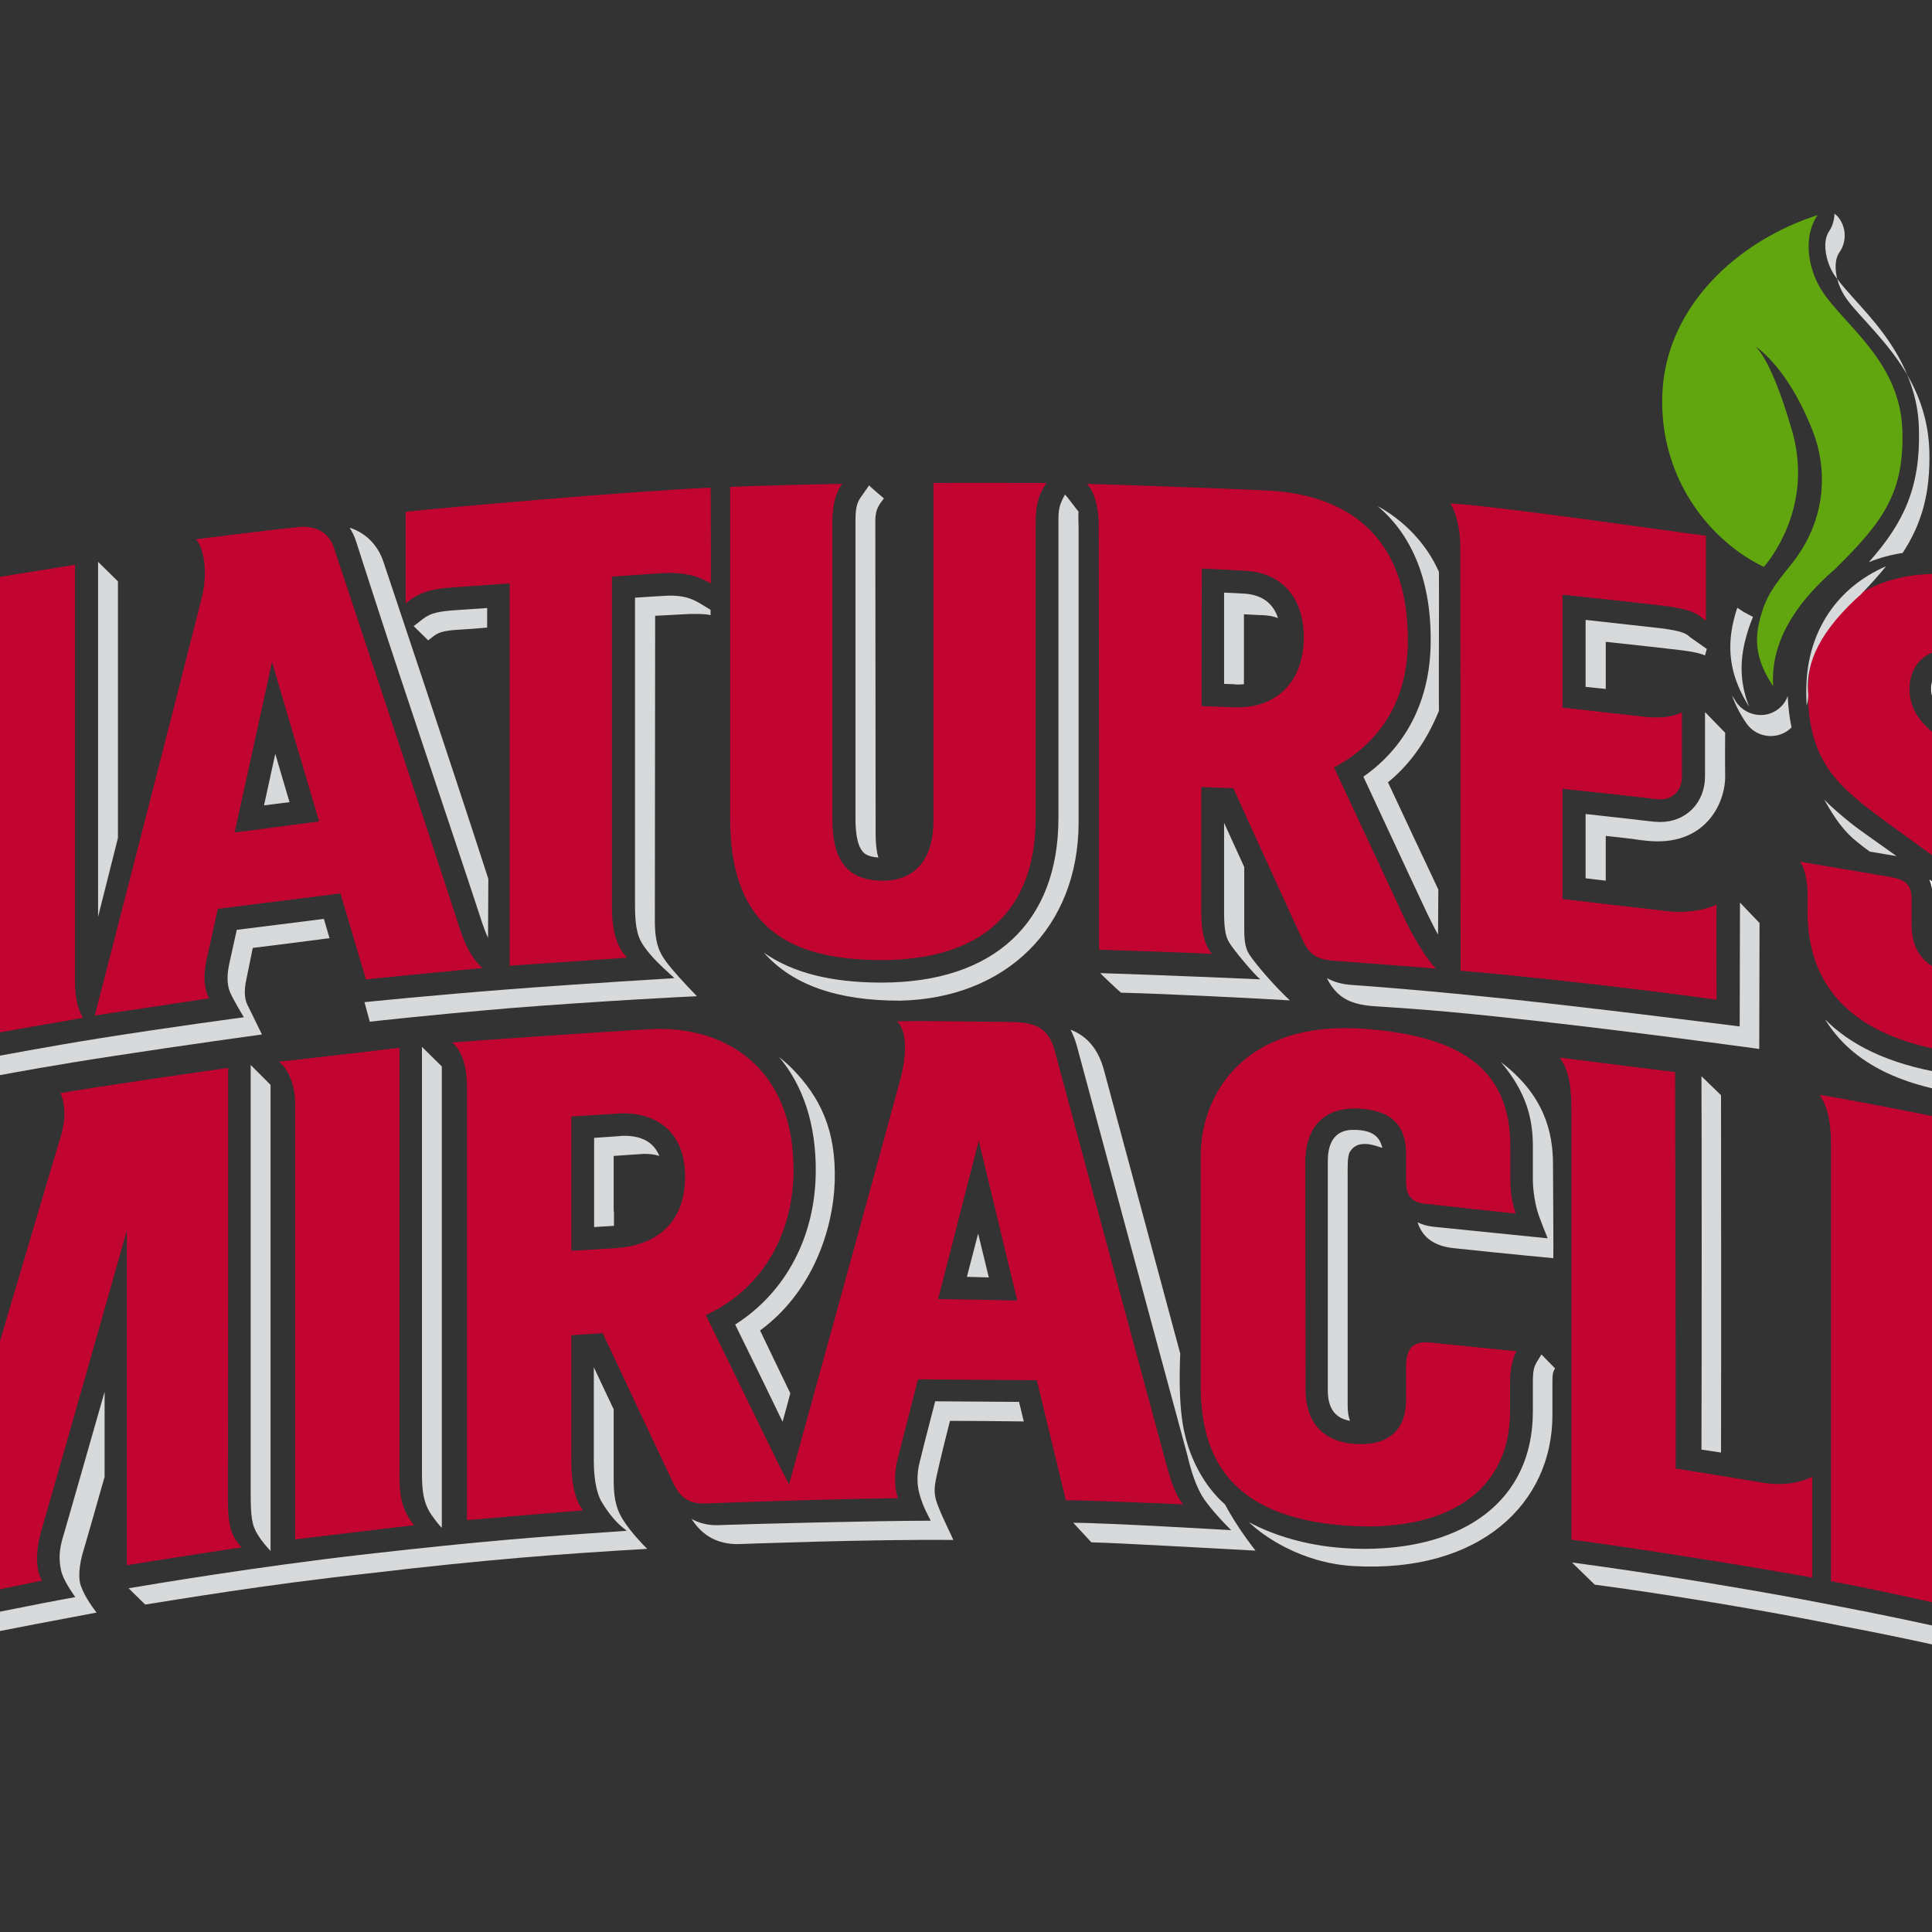 <?xml version="1.0" encoding="utf-8"?>
<!-- Generator: Adobe Illustrator 19.2.1, SVG Export Plug-In . SVG Version: 6.00 Build 0)  -->
<svg version="1.1" id="layer" xmlns="http://www.w3.org/2000/svg" xmlns:xlink="http://www.w3.org/1999/xlink" x="0px" y="0px"
	 viewBox="0 0 652 652" style="enable-background:new 0 0 652 652;" xml:space="preserve">
<rect x="0" y="0" width="652" height="652" fill="#333333" stroke="none"/>
<style type="text/css">
	.st0{fill:#61A60E;}
	.st1{fill:#C20430;}
	.st2{fill:#FFFFFF;}
	.st3{fill:#D7D9DA;}
</style>
<g>
	<path class="st0" d="M642,145.4c-0.6-23.3-19.6-35.6-27.1-47.2c-4.6-7.1-6.7-18.1-1.5-25.6c-27.2,8.7-51.2,31-52.4,60.3
		c-1,24.3,11.5,44.2,28.3,55.1c0,0,0,0,0,0c1.9,1.2,3.9,2.3,5.9,3.3c0.2-0.2,0.3-0.3,0.5-0.5c3.9-4.8,15.9-22.1,9-45.7
		c-7.4-25.5-12.6-28.4-12.6-28.4s11.1,6.5,19.9,29.4c4.2,11.1,5.3,28.6-7.7,44.6c-5.7,7.1-8.4,10.5-10.4,18.4
		c-2.1,7.9-0.8,14.5,4.5,22.5c-0.9-14,6.5-27.1,20.8-39.5C635.9,175.8,642.6,165.9,642,145.4"/>
	<path class="st1" d="M134.8,353.6c0,0-32,3.8-40.7,4.7c3.4,2.5,5.5,8.3,5.5,14.1c0,9.1,0,147.1,0,147.1s35-4.2,40.1-4.8
		c-4.5-5.6-4.9-10.8-4.9-17.7C134.8,490.1,134.8,353.6,134.8,353.6"/>
	<path class="st2" d="M663.1,321.7c-0.7,0-1.4-0.1-2.2-0.2c-7.6-1.1-8.6-5.3-8.6-9.3l0-8.8c0-2.7-0.5-4.8-1.2-6.6
		c3.8,2.7,7.1,5,8.8,6.3c7.8,5.7,9.9,8,9.5,13.1C669,321.7,664.6,321.7,663.1,321.7 M657.7,226.4c0.5,0,1,0,1.6,0.1
		c2.8,0.3,7.4,1.8,7.4,7.9v10.3c0,1.7,0.2,3.2,0.5,4.6c-1.3-0.9-2.5-1.8-3.5-2.6c-8.9-6.5-12-9.3-12-14.3
		C651.7,229.7,652.7,226.4,657.7,226.4"/>
	<path class="st1" d="M692,276.2c-7.6-6-25.7-18.4-32.5-23.4c-8.6-6.3-15.1-11.1-15.1-20.3c0-8.4,6-14.3,15.7-13.1
		c7.8,0.9,13.8,6.4,13.8,15.1v10.3c0,4.5,1.4,6.2,5.4,7c7.6,1.6,29,5.9,30.5,6.1c-1.2-4.5-1.4-7.1-1.4-12.9c0-1.8,0-3.5,0-4.9
		c0-21.2-10.3-39.7-44.2-45.5c-27.8-4.7-53.2,8.7-54,37.2c-0.7,23.5,9.7,32.5,19.2,40.2c7.3,5.8,29.1,21.1,34.7,25.3
		c7.9,5.8,13.1,10.1,12.5,19.4c-0.5,7.5-6,13.5-16.7,12c-9.5-1.4-14.8-7.1-14.8-16.5c0-2.4,0-6.7,0-8.8c0-5.3-2.4-6.7-8.1-7.6
		c-4.9-0.8-26.4-4.5-29.6-5c2,2.2,2.6,8,2.6,10.9c0,3.3,0,3.2,0,6c0,25.8,15.7,41.9,47.4,47.1c28.9,4.7,50.8-9,53.2-35.1
		C712.5,298.1,704.7,286.2,692,276.2"/>
	<path class="st1" d="M-84.9,226.2c0,30.7,0,110.3,0,139.5c2.7-0.6,35.4-7.8,37.6-8.3c-3.2-2.9-5-5.9-5-13.9V262
		c0,0,40.6,84.7,42.2,88.2c1.7-0.4,34-6,38.1-6.7c-2-3.5-2.7-7.4-2.7-12.6V190.6c-4.1,0.7-32.2,5.1-36,5.9c2.4,2.5,3.3,6.5,3.3,11.2
		v69.3c0,0-36.5-69.3-37.8-72c-7.9,1.3-38.1,7.7-44.3,8.8C-86.9,215.7-84.9,218.9-84.9,226.2"/>
	<path class="st1" d="M107.7,277.2c-8.1,1.1-21.7,2.9-28.5,3.7c6-27.3,12.6-57.5,12.6-57.5S99.7,250.3,107.7,277.2 M32,342.7
		c0,0,33.6-5,38.6-5.8c-2-3.6-1.9-8.4-0.9-13c0.3-1.1,1.7-7.8,3.8-17.2c8.8-1.1,31.7-4,41.4-5.2c4.4,14.8,7.8,26.5,8.6,29
		c0.8-0.1,37.7-3.7,39.3-3.8c-3.9-3.5-6-8.4-7.4-12.6c-10.6-32.7-41.7-126.2-42.7-129.2c-1.8-5.5-6.4-7.6-12.1-7
		c-12.2,1.2-32.6,3.9-34.5,4.1c2.6,2.7,4.2,10.7,2,19.7C57.3,244.5,32,342.7,32,342.7"/>
	<path class="st1" d="M419.8,192.6c13,0.5,20.2,9.4,20.2,22.4c0,15.1-9.2,24.3-23.8,23.7c-4.3-0.2-7.7-0.3-10.7-0.4
		c0-18.6,0-35.9,0.1-46.4C405.5,191.8,416.3,192.4,419.8,192.6 M370.9,320.5c0,0,31.2,1,38.1,1.4c-2.1-2.4-3.6-6.6-3.6-13.9v-42.4
		c3,0.1,6.9,0.3,10.8,0.4c5.8,12.6,21.7,47.7,23.4,51.2c2.2,5,5.1,6.6,10.1,7c5.5,0.4,31,2.3,34.9,2.7c-3-3.1-6.8-9.3-9.7-15
		c-1.1-2.3-17.5-37.5-24.7-52.9c13.7-7.3,24.6-20.5,24.9-41.8c0.5-33.5-17.4-50.3-48-51.7c-12.5-0.6-57-2.2-60.3-2.2
		c2.4,2.4,4,7.7,4,14.1C370.9,216.5,370.9,320.5,370.9,320.5"/>
	<path class="st1" d="M492.9,327.6c17.8,1.4,61.5,6.2,86.4,9.8c0-3.2-0.1-30.3,0-32.2c-2.6,1.6-9.5,3.1-16.6,2.3
		c-3.7-0.4-22.3-2.6-35.4-4.1v-37.2c12.1,1.3,26.5,2.8,31.7,3.5c4.8,0.6,8.6-2.3,8.6-7.6v-21.7c-3.5,1.7-7.5,2-12.6,1.5
		c-8.7-1-18.7-2.1-27.7-3.1v-38.1c10.7,1.1,26.2,2.8,33.8,3.7c11.2,1.3,12.2,3.4,14.6,5.1v-28.7c-15.6-2-72.4-10.3-86.3-10.9
		c1.9,2.6,3.4,8.8,3.4,14.3C492.9,222.5,492.9,324.3,492.9,327.6"/>
	<path class="st1" d="M172,196.9v129c0,0,29.8-2,39.6-2.7c-3.2-3.5-5.1-8.2-5.1-17.6v-111c5.7-0.4,11.2-0.8,15.9-1.1
		c7.9-0.6,12.9,0.7,17.5,3.4c0-3.3,0-30.9-0.1-32.3c-25.8,1-91.8,6.9-102.9,8.1v30.9c4.4-3.5,7.8-4.7,15-5.3
		C154.1,198.1,161.9,197.6,172,196.9"/>
	<path class="st1" d="M297.5,324c33.8,0,52-16.6,52-47.9v-99.9c0-6.6,1.5-10.2,3.7-13.2c-1.5,0-33.5-0.1-38.2,0v114.2
		c0,11.8-5.4,19.8-16.6,20c-12.5,0.2-17.5-6.8-17.5-20.9v-99.9c0-5.3,0.9-9.8,3.3-13.1c-5.6,0-33.7,0.8-37.8,1v111.7
		C246.4,310,262.8,324,297.5,324"/>
	<path class="st1" d="M77,360.4c-2.6,0.3-46.7,6.7-56.6,8.5c1.9,4.1,1.6,9.8,0.1,14.6c-2.2,7.2-24.8,83.6-24.8,83.6l-27.6-88.6
		c0,0-52.7,11.1-57.2,12.6c2.1,1.8,4.2,6.5,4.2,13.3c0,39.9-0.1,151.6-0.1,151.6s33.2-8.3,38-9.5c-4-4.3-4.2-9.4-4.2-16.2
		c0-6.8-0.3-98.1-0.3-98.1L-17.7,540c0,0,26.2-5.4,31.9-6.6c-2.9-4.7-1.6-12.8,0.2-18.4c1.3-4.2,28.4-99.7,28.4-99.7v112.9
		c0,0,31.6-5,38.8-6c-4.6-4.5-4.7-10-4.7-18.4C77,498.9,77,365.1,77,360.4"/>
	<path class="st1" d="M593.3,500.1c-13.3-2.2-26.5-4.3-27.8-4.5c0.1-7-0.2-133.8-0.2-133.8s-30.6-3.8-38.9-4.9
		c3.1,4.5,3.9,9.5,3.9,18.1c0,9.2,0,143.5,0,144.6c16.6,2.1,56.3,8.3,81.3,12.8c0-4.5,0-33,0-34
		C606.5,500.7,600.9,501.6,593.3,500.1"/>
	<path class="st1" d="M617.9,386c0,9.2,0,146.5,0,147.6c14.2,2.6,56.2,11.6,90.3,20.6v-34.7c-5,1.8-10.5,1.9-17.6,0.3
		c-16.8-4-36.6-8.6-37.5-8.8c0-2.4,0-19,0-39.7c11.8,2.6,24.5,5.4,28.9,6.4c5.8,1.3,8.5-1.6,8.5-5.7V448c-2.8,1.1-9,0.8-12.3,0.1
		c-2.9-0.6-14.8-3.2-25.1-5.4c0-13.2,0-26.4,0-37.4c10.7,2.3,32.5,6.9,40.7,8.6c8.1,1.8,10.7,3.5,14.3,6.7v-32.3
		c-14.6-3.5-81.6-17-94-18.8C616.2,372.6,617.9,377.3,617.9,386"/>
	<path class="st1" d="M316.6,438.4c6.8-26.7,13.7-53.4,13.7-53.4s6.3,26,13,53.9C334,438.7,323.4,438.5,316.6,438.4 M208.1,421.2
		c-3,0.2-9.4,0.6-15.3,0.9c0-16.3,0-32.5,0-45.3c0,0,9.3-0.6,15.7-1c11.8-0.8,22.7,5.2,22.7,21.3
		C231.2,411.8,222.6,420.1,208.1,421.2 M393.2,492.7c-9.8-36.2-35.5-131.4-37.2-137.9c-2.1-8-6.6-9.8-14.9-9.9
		c-12.5-0.1-31-0.5-38.4-0.2c4.2,3.8,2.6,14.3,1.2,19.3c-3.1,11.7-30.9,112.7-37.6,136.9c-1.5-2.7-2.9-5.6-4.1-7.9
		c-0.8-1.7-17.2-35.2-24-49.2c18.1-8.3,29.4-26,29.6-48.6c0.2-35.4-23.6-49-47.7-47.9c-12.5,0.6-59.5,3.9-67.5,4.5
		c3,2.5,5,7.4,5,15.3c0,9.1,0,145.9,0,145.9c12-1,33.8-2.9,39.2-3.3c-2.8-3.3-4-9.5-4-16.4c0-2.3,0-20.3,0-42.7
		c3.3-0.2,6.9-0.5,10.6-0.7c6,12.8,22.2,47.3,23.9,50.8c2.1,4.4,5.1,6.9,10.7,6.7c2.2-0.1,15.4-0.6,29.2-1
		c16.3-0.5,33.6-0.8,35.9-0.8c-1.8-4.2-0.9-10.6-0.1-13.5c0.4-1.7,3.2-12.5,6.8-26.6c10.9,0.1,27.7,0.2,40.1,0.3
		c5.1,21.2,9.4,38.7,9.8,40.5c5.3-0.1,38.4,1.3,39.6,1.4C396.1,503.9,394.4,497.1,393.2,492.7"/>
	<path class="st1" d="M474.5,461.3v11.2c0,10.1-5.9,15.5-17.1,14.8c-12.7-0.8-16.8-9.4-16.8-18.1c0-4.9-0.1-72.2-0.1-77.1
		c0-9.8,4.7-18.5,17.8-18c11.3,0.5,16.2,5.8,16.2,15.1c0,2.7,0,9.5,0,9.5c0,5,2.1,7,6.1,7.5c8.4,0.9,28.6,3.2,30.9,3.3
		c-1.2-3.7-1.8-6.8-1.8-11.6c0-2.1,0-6.4,0-11.1c0-26.9-18-37.3-49.4-39.6c-39.9-2.9-55.1,21.6-55.1,43v77.4
		c0,23.7,9.5,44.2,48.3,47.2c34.5,2.7,56.1-11.4,56.1-38.4v-9.9c0-5.9,1.6-9.6,2.2-10.5c-3.7-0.3-20.7-2.1-28.9-2.9
		C477.2,452.5,474.5,454.6,474.5,461.3"/>
	<path class="st3" d="M567.1,219.4c4.8,0.6,7,1.2,8.3,1.8l0.6-2.2l-4.7-3.3c-0.4-0.3-0.9-0.6-1.3-1c-1-0.8-2.3-1.8-9.7-2.7
		c-4.7-0.5-13.2-1.5-25.2-2.8v22.6c2.3,0.2,4.5,0.5,6.8,0.7v-15.9C553.9,217.9,562.3,218.8,567.1,219.4"/>
	<path class="st3" d="M587.1,346.4c0,0-57.3-7.3-87.3-10.2c-24.9-2.5-40.6-3.6-43.5-3.8c-3.3-0.2-6.1-1-8.5-2.3
		c3.4,6.9,8.4,9,16.4,9.5c2.5,0.2,16.7,0.9,40.2,3.4c40.3,4.2,89.3,11,89.3,11l0.1-42.5l-6.6-6.9L587.1,346.4z"/>
	<path class="st3" d="M535.1,296.4c2.2,0.3,4.5,0.5,6.8,0.8v-15.1c11.6,1.2,10.1,1.3,13.5,1.6c20.1,2.3,26.9-12.7,26.8-21.8
		c-0.1-6.7,0-14.6,0-14.6l-6.8-7V262c0,8.9-6.4,15.4-15.1,15.4c-0.7,0-1.5-0.1-2.2-0.1c-3.3-0.4-11.4-1.3-23-2.6V296.4z"/>
	<path class="st3" d="M626.7,284.1c1.1,0.9,2.6,2.1,4.3,3.3c2.5,0.4,8.8,1.5,9,1.5c-5.8-4.2-12.4-8.7-15.5-11.2
		c-2.7-2.2-5.8-4.7-8.9-7.9C619.3,276.4,622.4,280.7,626.7,284.1"/>
	<path class="st3" d="M716.1,240.1c0,1.4,0,3.1,0,4.9c0,5.5-0.1,9.9,0.8,13.1c0.9,3.2,3.5,9.7,3.5,9.7s-28.1-5.7-37.3-7.6
		c4.1,2.9,8.1,5.8,11.2,8.2c8.7,1.7,18.5,3.5,19.6,3.7l15.7,3.1c0,0-4.8-8.9-5.9-12.9c-1.6-5.9-1.1-14.5-1.1-15.9
		c0-13.1-3.7-28.3-17.6-39.4C713.6,217.2,716.1,229.4,716.1,240.1"/>
	<path class="st3" d="M718.2,320.4c-2.4,26-22,42.8-49.9,42.8c-4,0-8.1-0.3-12.3-1c-19.3-3.2-31.9-9.9-40.1-18.2
		c6.9,11.3,19.8,21,44,24.8c33.1,5.2,61.9-16.4,63.9-42.8c1-12.9-2.5-22.2-7.7-29.4C718.1,303.1,719,310.9,718.2,320.4"/>
	<path class="st3" d="M652.8,312.2c0,5.4,2.3,8,7.6,8.9c-0.7-1.3-1.1-3-1.1-5.1l0-10.4c-0.4-0.5-5.5-5.7-7.3-7.3
		c0.5,1.6,0.7,2.9,0.7,5.1L652.8,312.2z"/>
	<path class="st3" d="M659.1,226.7c-0.5-0.1-1-0.1-1.5-0.1c-3.7,0-5.5,1.9-5.5,5.8c0,3.7,1.7,6.1,6.1,9.8c-0.4-1-0.6-2.1-0.6-3.3
		c0-3.9,1.8-5.8,5.5-5.8c0.5,0,0.9,0,1.4,0.1c0.4,0.1,0.9,0.1,1.4,0.3C665.7,228.3,661.6,227.1,659.1,226.7"/>
	<path class="st3" d="M-15,243v-15.3c-8-16.7-11.4-16.9-11.4-16.9l-10.8-7.3C-34.2,209.8-24,224.3-15,243"/>
	<path class="st3" d="M-34.8,358c-1.3-1.6-2.9-3.4-2.9-9.3v-38.6c-2.3-4.8-4.6-9.6-6.8-14.2v47.6c0,5.9,1.4,7.7,2.3,9.1
		c2.8,4.1,10.2,9.6,10.2,9.6s-26.5,5.5-40.5,8.6c-5.4,1.2-11.5,2.6-12.3,2.8c0,0,4.9,4.9,6,5.4c4.5-1,10.2-2.3,13.2-2.9
		c15.5-3.6,41.1-8.6,41.1-8.6S-32.1,361.4-34.8,358"/>
</g>
<polygon class="st3" points="39.8,282.8 39.8,196.2 33.1,189.6 33.1,309.4 "/>
<g>
	<path class="st3" d="M83.4,338.9c-0.9-2-1-4.6-0.4-7.7c0.2-0.9,2.3-11.3,2.3-11.3c6.8-0.8,17.4-2.2,25.9-3.3
		c-0.6-2-1.2-4.2-1.9-6.5c-8.9,1.1-21.2,2.7-29.4,3.7c0,0-2.4,11-2.6,11.8c-0.7,3.4-0.7,6.5,0.2,8.9c0.9,2.4,4.8,8.8,4.8,8.8
		s-24.8,3.3-48.7,7.1c-17.5,2.8-34.9,6.1-39.9,7c0.7,0.4,5.2,5,5.9,5.5c3.7-0.7,20.1-3.7,37.9-6.4c24.6-3.8,50.9-7.4,50.9-7.4
		S84,340.1,83.4,338.9"/>
	<path class="st3" d="M97.7,270.7l-4.8-16.3l-3.8,17.4C91.9,271.4,94.9,271.1,97.7,270.7"/>
	<path class="st3" d="M164.8,296.6c-12.5-38.7-35.2-106.4-35.4-107c-1.9-5.7-6-9.8-11.4-11.5c0.8,1.3,1.6,2.8,2.1,4.4
		c0.3,0.8,2.6,8.2,6.2,19.2c10,31,28.7,86,36.5,110c0.5,1.4,1.1,3.1,1.9,4.8L164.8,296.6z"/>
	<path class="st3" d="M417.5,231c0.8,0,1.6,0,2.3-0.1c0-8.8,0-16.9,0-23.6c2.5,0.1,4.9,0.3,6.3,0.3c2.1,0.1,3.8,0.4,5.2,1
		c-1.4-4.3-4.7-8-11.9-8.3c-1.4-0.1-3.8-0.2-6.3-0.3c0,8.5,0,19.3,0,30.8c1.1,0,2.2,0.1,3.3,0.1C416.8,231,417.2,231,417.5,231"/>
	<path class="st3" d="M421.6,322.1c-1.6-2.5-1.7-5.6-1.7-8.9v-20.6c-0.9-2-6.8-14.9-6.8-14.9V308c0,6.6,0.8,8.5,1.8,10.2
		c1.4,2.3,8,10.3,10.4,12.3c-1.9-0.1-34.7-1.5-54-2.1c0.4,0.5,5.9,5.7,7,6.6c16.1,0.4,46.9,2,57,2.6
		C430.5,333.2,423.9,325.6,421.6,322.1"/>
	<path class="st3" d="M485.4,300.2c-4.1-8.7-10.8-22.9-17-36.2c6.3-5.1,12.5-12.6,17.2-24.1c-0.1-3.9,0.1-41.1,0-46.9
		c-4.1-9.4-11.8-17.4-20.7-22.2c12,10.1,18.3,25.9,17.9,46.7c-0.3,18.9-8.3,34.6-22.7,44.6c12.6,27.1,21,45.1,21.7,46.5
		c0.7,1.4,2.7,5.5,3.5,6.8L485.4,300.2z"/>
	<path class="st3" d="M164.3,205.2c-5.5,0.4-10.2,0.7-11.7,0.8c-6.1,0.5-8,1.3-10.8,3.6l-2.2,1.7l4.9,4.8l1.8-1.4
		c2.9-2.3,7.1-2,13.2-2.5c0.8-0.1,2.6-0.2,4.9-0.4V205.2z"/>
	<path class="st3" d="M232.7,207.2c2.8,0,5.1-0.1,7.1,0.4v-1.8l-3.8-2.3c-3-1.8-5.9-2.5-10.1-2.5c-0.9,0-8.6,0.5-11.6,0.7v103.8
		c0,7.9,1,11.1,3.2,14.1c2.1,3,5.1,6,10.1,10.5c-0.9,0.1-29.3,1.7-56.3,3.8c-24.7,1.9-48.3,4.3-48.3,4.3l1.8,6.6
		c0,0,19.1-2.2,47.6-4.6c28.8-2.3,59.6-3.9,62.8-4c-3.9-4-8.5-9-10.5-11.8c-2-2.8-3.7-5.7-3.7-13.6l0.1-103
		C224.2,207.7,231.8,207.2,232.7,207.2"/>
	<path class="st3" d="M293.3,163.8c-1.2,1.7-2.3,3.3-2.8,4c-1.6,2.2-1.8,4.6-1.8,8.6v99.9c0,6.6,1.2,9.6,2.3,10.9
		c0.4,0.6,1.5,1.9,5.4,2.2c-0.5-1.8-0.9-4.3-0.9-7.8l-0.1-103.3c0-4.4-0.3-6.2,2.9-10.1C297.2,167.3,293.8,164.4,293.3,163.8"/>
	<path class="st3" d="M359.4,166.9c-2.1,3.8-2.2,5.3-2.2,9.2v99.9c0,35.4-21.8,55.6-59.7,55.6c-16.9,0-30.1-3.3-39.7-10.1
		c9.5,10.8,24.6,16.2,45.8,16.2c36-0.7,60.4-24.8,60.4-60.2v-99.4c0-1.9-0.2-4.4,0-5.4C363.7,172.4,359.9,167.3,359.4,166.9"/>
	<path class="st3" d="M-36.9,535.4c0-2.4-0.1-15.7-0.1-31.8l-6.7-21.5c0.1,22.5,0.1,44.8,0.1,48c0,6.7,1.1,10.3,2.3,12.4
		c2.6,4.4,5.7,7.7,6.6,8.8c-8.9,2.2-36.3,8.3-50.1,12.2c1.3,1.3,3.7,3.7,5.4,5.4c6.3-1.6,47.5-11.7,52.4-12.9
		c-1.3-1.1-6-6.6-7.9-9.6C-36.7,543.4-36.9,542.1-36.9,535.4"/>
	<path class="st3" d="M-4.5,441c1.1-3.6,2.2-7.4,3.3-11.3l-13.4-42.8l-9.9-9.9L-4.5,441z"/>
	<path class="st3" d="M28.4,522.5c0.4-1.3,3.2-11.1,6.9-24.1v-28.7c-6.6,23.1-13,45.5-13.6,47.5c-2,6.2-1.8,9.2-1.1,12.7
		c0.7,3.5,4.2,8.1,4.8,9.1c-11.6,2-39.1,7.7-40.2,7.9l5.4,5.5c8.5-2,35.9-7,42-8.2c-0.7-0.9-3.9-5-5.3-9
		C26.5,533.2,26.4,528.6,28.4,522.5"/>
	<path class="st3" d="M91.3,366.1l-6.7-6.7l0,72.6l0,71.7c0,8.4,0.4,11.1,2.5,14.4c1.1,1.8,2.7,3.7,4.2,5.3v-86.2L91.3,366.1z"/>
	<path class="st3" d="M142.4,353.3c0,0,0,136.8,0,143.7c0,6.6,0.6,10.8,3.7,14.9c1.2,1.7,2.2,2.9,3,3.7c0-18.1,0-155.7,0-155.7
		L142.4,353.3z"/>
	<path class="st3" d="M574.2,489.2c1.9,0.3,4.1,0.6,6.6,1c0.1-32.8,0-116.3,0-120.6l-6.6-6.4C574.3,374.5,574.3,463.5,574.2,489.2"
		/>
	<path class="st3" d="M660.7,505c1.9,0.4,4.1,0.9,6.4,1.5c0-4.7,0-10.6,0-17.8c5.1,1.1,8.5,1.8,13.2,3c11.1,2.8,24.2-5,24.2-19.1
		c0-4.9,0.1-16.9,0.1-16.9l-6.6-6.7v23.1c0,8-5.5,13.6-13.4,13.6c-1.4,0-2.9-0.2-4.4-0.5c-3.4-0.8-11.5-2.6-19.6-4.4
		C660.7,491.8,660.7,499.9,660.7,505"/>
	<path class="st3" d="M715.8,390.1v47.3c0,0-7-7.5-11.6-11c-2.2-1.7-5-3.6-12-5.1c-6.1-1.3-19.4-4.1-30.3-6.4l-1.3-0.3l0,22
		c2.2,0.5,4.4,1,6.4,1.4v-15.5c0,0,25.5,5.4,31.6,6.7c7,1.5,8.7,2.7,11.3,5c2.6,2.2,12.2,11.6,12.2,11.6v-49.1L715.8,390.1z"/>
	<path class="st3" d="M715.8,520.1c0,0,0,41.6,0,44c-6.9-2.1-51.6-13.7-94.8-21.9c-41.4-8.2-82.9-13.9-90.5-14.9l7.7,7.5
		c7.2,0.9,44.8,6.1,83.7,14c47.8,9,88.2,20.4,100.3,23.3v-45.5L715.8,520.1z"/>
	<path class="st3" d="M275.3,395.2c-0.1,22.2-10.2,41-27.2,51.8c4.9,9.9,11.6,23.7,16,32.8c0.9-3.2,1.8-6.5,2.6-9.6
		c-3.5-7.3-7.3-15.1-10.2-21.2c17.6-12.9,24.7-33.9,25.2-50.4c0.5-17-4.8-28.3-14.5-38.1c-1.4-1.4-2.8-2.6-4.3-3.8
		C271.1,366.4,275.4,379.6,275.3,395.2"/>
	<path class="st3" d="M207.1,408.8l0-18.7c2.8-0.2,6-0.4,8.7-0.6c0.5,0,1-0.1,1.6-0.1c1.9,0,3.6,0.2,5.1,0.7
		c-1.8-4.5-5.8-6.8-11.8-6.8c-0.5,0-1,0-1.5,0.1c-2.7,0.2-5.9,0.4-8.7,0.6l0,18.7v11.4c2.9-0.2,5.2-0.3,6.7-0.4V408.8z"/>
	<path class="st3" d="M333.7,431.1l-3.6-14.8l-3.8,14.6C328.7,431,331.2,431,333.7,431.1"/>
	<path class="st3" d="M124.2,531c39.7-4.7,65-6.6,94.2-8.3c-1.4-1.4-5.5-5.6-8.2-9.9c-1.8-2.9-3.1-6.2-3.1-13.1c0-1.6,0-11,0-24.1
		c-2.4-5.1-4.8-10.1-6.7-14.2c0,17.2,0,30,0,31.9c0,7,1.4,11.3,2.4,13.1c3.9,6.8,7.4,9.1,8.7,10.2c-29.5,2-48.3,3.4-87.9,7.9
		c-37,4.2-73.1,10.3-80.2,11.5l5.6,5.5C58.6,540,89.9,534.7,124.2,531"/>
	<path class="st3" d="M413.4,507.7c-5.7-5-10-12.1-12.5-19.8c-1.9-6-3.3-14-2.6-31.1c-11-41-24.4-90.6-25.7-95.5
		c-2.1-8-6.4-11.9-11.3-13.8c0.8,1.6,1.5,3.3,2.1,5.4c1.8,6.8,27.3,101.4,37.2,137.8c0.6,2.4,2.1,9.2,5.1,14.2
		c3.1,5,9.8,11.5,9.8,11.5s-42-2.5-53.3-2.5l6.1,6.6c9.5,0.2,41.6,2.1,55.4,2.8C422.5,521.7,417.5,515.4,413.4,507.7"/>
	<path class="st3" d="M315.8,499.5c0.3-1.5,1.9-8.8,4.8-20c7.1,0,16.6,0.1,24.9,0.2l-1.6-6.6c-9.2-0.1-19.7-0.1-28.3-0.2
		c-2.9,11.2-5,19.4-5.3,20.8c-0.8,3.1-0.9,6.8-0.2,9.7c1.2,5,3.6,8.9,4,9.8c-18.4,0-60.9,1.1-71.9,1.5c-3.3,0.1-6.3-0.7-8.8-2.1
		c3.6,5.7,8.8,8.5,15.5,8.5c0.3,0,45.1-1.7,72.8-1.4c-0.4-1.2-3.4-7-4.9-10.9C315.5,505.6,315,503.5,315.8,499.5"/>
	<path class="st3" d="M517.3,386.8c0,4.7,0,9,0,11.1c0,4.2,0.9,8.8,1.6,11c0.6,2.2,3.4,9,3.4,9s-35.4-3.6-38.5-3.9
		c-2-0.2-3.8-0.7-5.4-1.5c1.7,5.3,5.8,8,12,8.7c2.4,0.3,24,2.5,33.8,3.4c0.1-0.5-0.1-26.9-0.1-31.6c0-11-3-23.5-17.6-34.6
		C515.3,368.8,517.3,377.8,517.3,386.8"/>
	<path class="st3" d="M520.2,457.1l-1.6,2.6c-0.9,1.5-1.3,2.9-1.3,6.8v9.9c0,29.8-22.9,46.3-56.9,46.3c-2.4,0-4.9-0.1-7.4-0.3
		c-12.4-0.9-23.3-4.3-31.5-8.7c4.5,4.4,17.3,13.7,35.1,14.8c42.9,2.5,67.3-21.2,67.3-50.9v-10.6c0-3.2,0.1-3.9,0.9-5.2L520.2,457.1z
		"/>
	<path class="st3" d="M448.1,469.2c0,7.3,3.6,9.6,7.5,10.3c-0.5-1.3-0.8-3-0.8-5.1c0-2.5,0-20.6,0-38.7c0-18,0-36,0-38.5
		c0-3.5-0.1-6.9,0.7-8.4c1.1-1.8,2.7-3,6.1-2.7c1.3,0.1,3.5,0.8,4.9,1.3c-0.9-3.9-3.4-5.9-9-6.1c-3-0.1-9.4,0.2-9.4,10.6
		c0,2.5,0,20.4,0,38.4C448.1,448.6,448.1,466.7,448.1,469.2"/>
	<path class="st3" d="M617.3,78c-2.5,3.6-1.1,10.4,1.6,14.6c0.3,0.5,0.7,1,1.1,1.5c-0.8-3.3-0.8-6.8,0.8-9c2.4-3.5,2.3-8.1-0.2-11.5
		c-0.4-0.6-1-1.1-1.5-1.5C619,74.2,618.5,76.2,617.3,78"/>
	<path class="st3" d="M597.3,240.8c-1.1,0.4-2.3,0.5-3.4,0.5c-3.1-0.1-6.2-1.7-8-4.4c-0.5-0.8-0.9-1.5-1.4-2.2
		c1.1,3.1,2.7,6.2,4.8,9.3c1.8,2.7,4.8,4.3,8,4.4c1.1,0,2.3-0.1,3.4-0.5c1.5-0.5,2.8-1.3,3.9-2.4c-0.7-3.2-1.1-6.7-1.3-10.6
		C602.4,237.6,600.2,239.8,597.3,240.8"/>
	<path class="st3" d="M651.1,152.1c-0.3-10.2-3.4-18.6-7.5-25.7c2.3,5.5,3.9,11.6,4,18.6c0.5,19.5-5.1,31.4-16.9,44.7
		c3.5-1.4,7.4-2.5,11.4-3.1C648.5,176.8,651.5,166.5,651.1,152.1"/>
	<path class="st3" d="M629.7,108.5c4.4,4.9,9.7,10.7,13.9,17.9c-4.4-10.6-11.6-18.6-17.4-25c-2.3-2.6-4.6-5.1-6.2-7.3
		c0.5,2,1.4,4,2.4,5.6C624,102.3,626.8,105.3,629.7,108.5"/>
	<path class="st3" d="M609.6,231.6c-0.1,2.3,0,4.4,0.1,6.5c0.4-1.3,0.6-2.7,0.5-4.1c-1-10.7,4.6-21.4,17-32.7
		c0.2-0.1,0.3-0.3,0.5-0.4c3.3-3.4,6.2-6.6,8.8-9.8C620.3,198.1,610.1,212.6,609.6,231.6"/>
	<path class="st3" d="M588.8,216.8c0.8-3.3,1.7-6.1,2.8-8.6c-0.9-0.5-1.8-0.9-2.6-1.4c-0.3-0.1-0.6-0.3-0.9-0.5
		c-0.6-0.4-1.2-0.8-1.8-1.2c-0.5,1.4-0.9,2.9-1.3,4.5c-2.4,10.3-0.8,19.3,5.3,28.9C587.5,231.4,587,224.5,588.8,216.8"/>
</g>
</svg>
